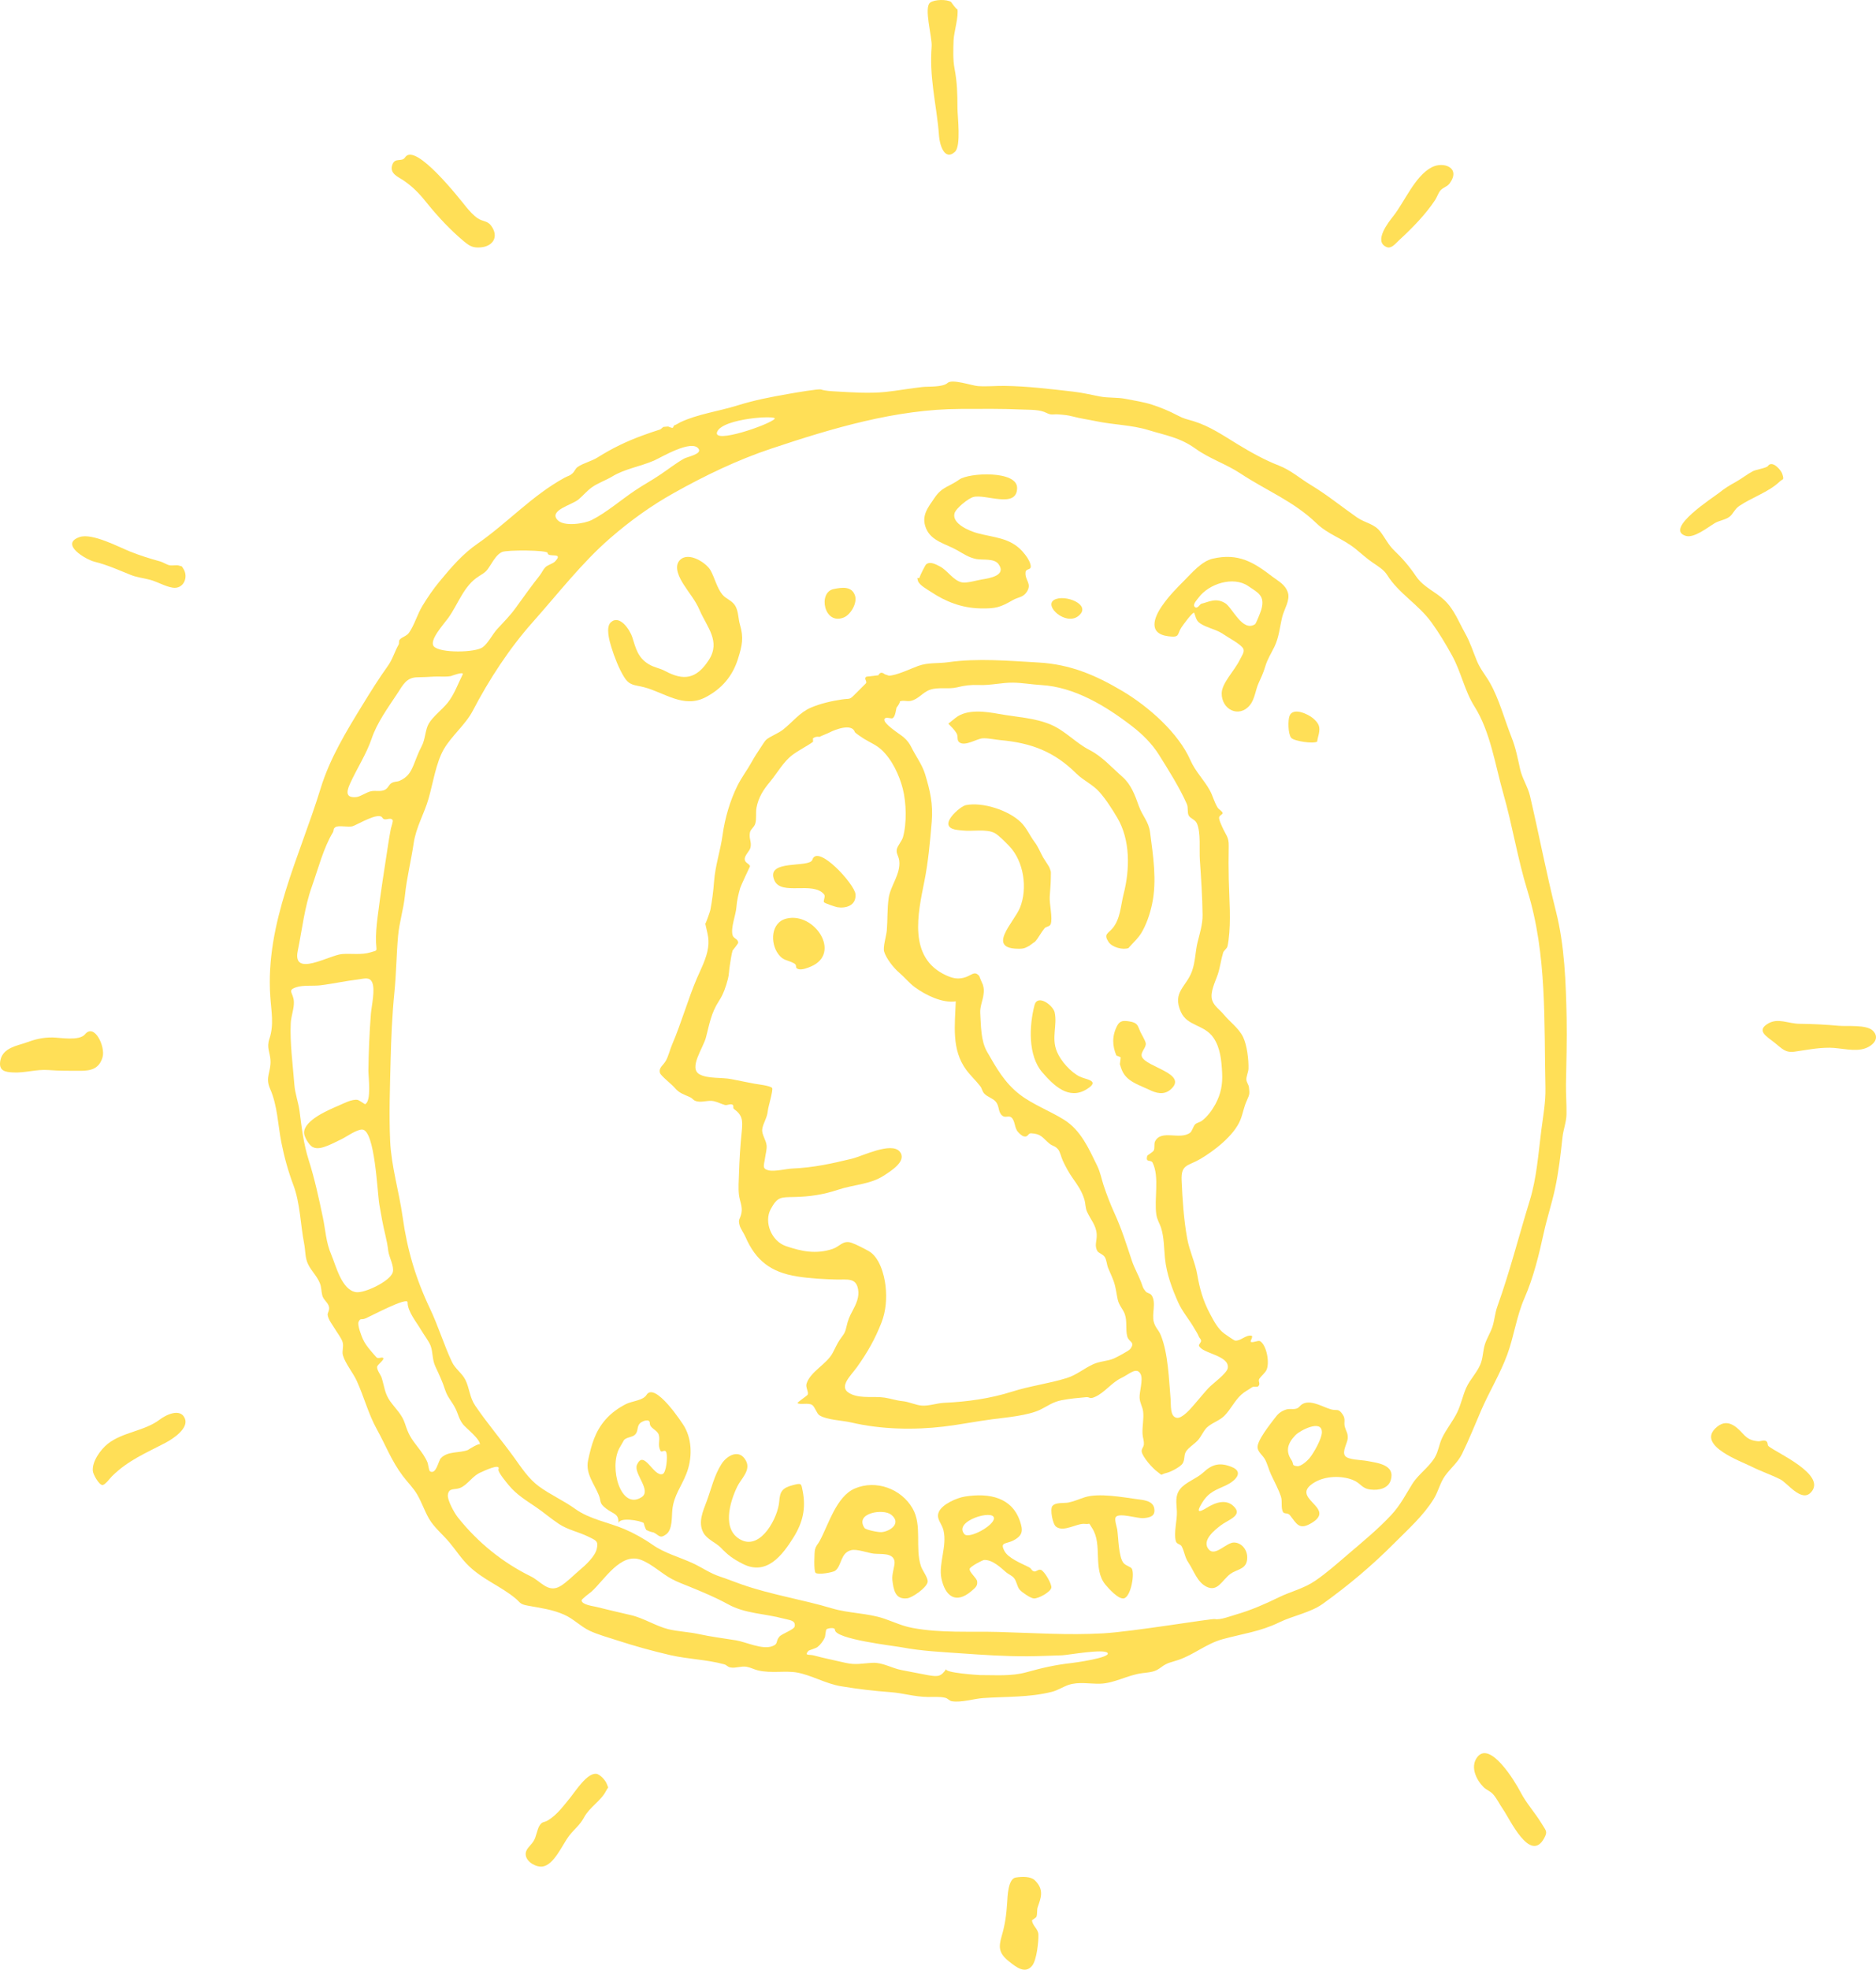 <svg width="182" height="191" viewBox="0 0 182 191" fill="none" xmlns="http://www.w3.org/2000/svg">
<g id="marquee-quarter">
<path id="Fill 1" fill-rule="evenodd" clip-rule="evenodd" d="M90.252 0.242C89.589 0.702 90.45 3.595 90.385 4.491C90.279 5.969 90.351 7.153 90.534 8.64C90.723 10.186 90.991 11.618 91.103 13.216C91.15 13.902 91.595 15.682 92.644 14.722C93.262 14.155 92.888 11.276 92.888 10.465C92.888 9.102 92.856 7.964 92.609 6.673C92.438 5.778 92.481 4.823 92.511 3.914C92.537 3.151 93.044 1.5 92.871 0.831C92.954 1.149 92.24 0.17 92.272 0.19C91.828 -0.087 90.679 -0.054 90.252 0.242Z" fill="#FFDF57"/>
<path id="Fill 3" fill-rule="evenodd" clip-rule="evenodd" d="M39.295 15.267C38.993 15.745 38.326 15.227 38.062 15.975C37.754 16.849 38.67 17.165 39.167 17.511C40.148 18.188 40.734 18.832 41.457 19.735C42.492 21.019 43.734 22.347 45.007 23.403C45.59 23.886 45.9 24.05 46.648 23.987C47.812 23.888 48.443 22.96 47.639 21.876C47.281 21.393 46.882 21.517 46.35 21.171C45.944 20.907 45.501 20.405 45.22 20.06C44.663 19.375 40.27 13.72 39.295 15.267Z" fill="#FFDF57"/>
<path id="Fill 5" fill-rule="evenodd" clip-rule="evenodd" d="M138.886 16.227C137.255 17.091 136.274 19.564 135.155 20.977C134.759 21.477 133.195 23.418 134.528 23.96C134.985 24.147 135.367 23.632 135.736 23.291C136.983 22.141 138.288 20.822 139.238 19.382C139.413 19.112 139.552 18.676 139.758 18.452C140.042 18.147 140.393 18.116 140.642 17.776C141.754 16.248 140.026 15.625 138.886 16.227Z" fill="#FFDF57"/>
<path id="Fill 7" fill-rule="evenodd" clip-rule="evenodd" d="M81.002 158.039C81.002 158.951 86.7 159.588 87.499 159.74C89.38 160.097 91.331 160.188 93.237 160.322C95.38 160.474 97.534 160.617 99.683 160.605C100.804 160.598 101.926 160.545 103.045 160.511C103.604 160.491 107.134 159.846 107.454 160.286C107.788 160.748 104.188 161.236 103.956 161.262C102.368 161.438 101.111 161.73 99.585 162.153C98.109 162.565 96.58 162.422 95.069 162.429C95.038 162.429 91.534 162.218 91.807 161.834C91.3 162.549 91.064 162.623 90.01 162.434C89.169 162.284 88.314 162.101 87.469 161.944C86.51 161.765 85.635 161.192 84.653 161.241C83.586 161.294 83.02 161.48 81.959 161.227C80.957 160.988 79.95 160.798 78.964 160.528C78.507 160.402 77.995 160.592 78.424 160.083C78.48 160.019 79.139 159.841 79.308 159.71C79.583 159.502 79.871 159.117 80.013 158.796C80.079 158.644 80.099 158.057 80.191 157.983C80.301 157.894 81.002 157.76 81.002 158.039ZM62.17 151.251C63.245 151.654 64.161 152.569 65.166 153.108C65.749 153.421 66.355 153.637 66.948 153.879C68.063 154.336 69.429 154.9 70.611 155.552C72.298 156.487 74.156 156.452 75.992 156.945C76.599 157.108 77.205 157.106 77.097 157.708C77.037 158.032 75.857 158.416 75.614 158.702C75.21 159.183 75.541 159.406 74.915 159.633C73.925 159.991 72.37 159.215 71.399 159.058C70.191 158.862 68.987 158.716 67.789 158.454C66.819 158.241 65.749 158.203 64.84 157.98C63.639 157.688 62.439 156.893 61.18 156.609C60.049 156.352 58.937 156.086 57.811 155.807C57.575 155.749 56.422 155.608 56.427 155.182C56.428 155.05 57.292 154.418 57.388 154.333C58.64 153.204 60.205 150.517 62.17 151.251ZM48.36 142.476C48.267 142.731 49.178 143.803 49.395 144.065C50.085 144.897 51.045 145.504 51.933 146.097C52.718 146.625 53.438 147.257 54.225 147.775C55.106 148.357 56.12 148.54 57.057 148.999C57.828 149.378 58.073 149.418 57.891 150.206C57.727 150.919 56.8 151.779 56.271 152.219C55.703 152.693 54.979 153.441 54.365 153.804C53.18 154.507 52.474 153.339 51.507 152.864C48.819 151.546 46.388 149.617 44.405 147.122C44.092 146.727 43.374 145.457 43.452 144.935C43.559 144.236 44.087 144.496 44.625 144.286C45.377 143.993 45.844 143.08 46.676 142.759C46.806 142.706 48.601 141.822 48.36 142.476ZM39.542 126.282C39.542 127.196 40.419 128.211 40.851 128.966C41.115 129.423 41.622 130.066 41.783 130.516C42.012 131.153 41.916 131.818 42.243 132.519C42.586 133.253 42.93 133.98 43.176 134.755C43.423 135.52 43.85 135.899 44.191 136.588C44.449 137.106 44.521 137.603 44.919 138.117C45.196 138.471 46.701 139.635 46.547 140.12C46.654 139.785 45.344 140.624 45.406 140.599C44.561 140.929 43.442 140.685 42.773 141.395C42.519 141.663 42.327 143.011 41.722 142.677C41.605 142.612 41.544 141.986 41.479 141.825C41.262 141.295 40.914 140.821 40.568 140.371C39.841 139.431 39.634 139.11 39.285 138.034C39 137.158 38.4 136.633 37.869 135.901C37.306 135.121 37.302 134.458 37.019 133.577C36.935 133.321 36.524 132.808 36.591 132.515C36.634 132.316 37.358 131.816 37.159 131.666C37.042 131.579 36.673 131.776 36.533 131.627C36.327 131.408 36.147 131.195 35.953 130.965C35.654 130.605 35.4 130.281 35.206 129.855C35.071 129.555 34.636 128.46 34.797 128.155C35.001 127.766 35.026 128.028 35.482 127.836C35.979 127.626 39.542 125.718 39.542 126.282ZM35.982 98.309C35.84 100.133 35.765 101.965 35.739 103.793C35.73 104.365 36.066 106.824 35.408 107.073C35.396 107.077 34.83 106.676 34.688 106.653C34.137 106.569 33.358 106.99 32.863 107.204C31.957 107.597 29.482 108.603 29.499 109.857C29.503 110.229 29.976 111.034 30.312 111.217C30.765 111.467 31.309 111.284 31.809 111.085C32.239 110.914 32.699 110.668 33.123 110.469C33.595 110.249 34.592 109.512 35.144 109.533C36.377 109.578 36.602 115.637 36.803 116.807C36.971 117.802 37.15 118.794 37.388 119.774C37.515 120.308 37.602 120.753 37.667 121.304C37.739 121.9 38.265 122.793 38.106 123.364C37.858 124.245 35.366 125.411 34.553 125.3C33.15 125.108 32.594 122.727 32.146 121.681C31.616 120.444 31.585 119.309 31.328 118.074C30.94 116.216 30.525 114.305 29.95 112.494C29.454 110.93 29.275 109.404 29.066 107.785C28.95 106.876 28.625 106.072 28.557 105.169C28.407 103.219 28.12 101.171 28.207 99.218C28.237 98.525 28.546 97.796 28.51 97.114C28.462 96.232 27.8 96.042 28.758 95.724C29.419 95.508 30.401 95.63 31.111 95.541C32.321 95.389 33.519 95.123 34.727 94.978C35.333 94.904 35.835 94.7 36.096 95.241C36.431 95.928 36.038 97.58 35.982 98.309ZM37.092 79.289C37.337 79.697 37.865 79.172 38.094 79.526C38.16 79.629 37.954 80.186 37.921 80.348C37.825 80.848 37.739 81.347 37.662 81.85C37.295 84.22 36.922 86.595 36.627 88.974C36.526 89.798 36.449 90.597 36.482 91.423C36.52 92.295 36.69 92.117 35.94 92.349C35.081 92.616 34.062 92.444 33.195 92.511C31.94 92.611 28.351 94.817 28.884 92.217C29.326 90.068 29.532 87.991 30.27 85.926C30.856 84.286 31.387 82.207 32.281 80.737C32.428 80.496 32.279 80.411 32.517 80.224C32.817 79.983 33.807 80.259 34.227 80.112C34.737 79.934 36.744 78.708 37.092 79.289ZM44.883 65.407C44.421 66.327 44.066 67.361 43.414 68.165C42.897 68.803 41.993 69.487 41.599 70.164C41.236 70.795 41.278 71.674 40.9 72.374C40.563 73.005 40.362 73.622 40.115 74.207C39.811 74.927 39.533 75.358 38.8 75.698C38.496 75.839 38.278 75.752 37.961 75.947C37.727 76.092 37.654 76.434 37.33 76.593C36.942 76.785 36.442 76.641 36.026 76.718C35.563 76.804 34.966 77.254 34.571 77.29C33.605 77.378 33.554 76.889 33.947 76.014C34.605 74.552 35.55 73.12 36.052 71.631C36.578 70.075 37.606 68.678 38.514 67.3C39.112 66.393 39.418 65.687 40.512 65.674C41.099 65.669 41.55 65.639 42.108 65.608C42.675 65.575 43.18 65.659 43.746 65.558C43.779 65.55 45.056 65.06 44.883 65.407ZM53.128 53.619C53.128 54.116 54.738 53.493 53.858 54.432C53.624 54.681 53.161 54.752 52.894 55.021C52.701 55.211 52.553 55.557 52.373 55.783C51.525 56.858 50.804 57.876 50.017 58.963C49.495 59.69 48.843 60.339 48.239 60.997C47.783 61.494 47.369 62.355 46.839 62.756C46.126 63.295 42.687 63.348 42.091 62.681C41.586 62.116 43.054 60.524 43.493 59.915C44.455 58.579 44.993 56.786 46.456 55.881C47.152 55.452 47.217 55.382 47.668 54.662C47.92 54.257 48.245 53.741 48.703 53.528C49.182 53.308 53.128 53.334 53.128 53.619ZM67.782 43.536C68.102 44.038 66.68 44.293 66.366 44.469C65.593 44.905 64.85 45.486 64.114 45.985C63.152 46.637 62.507 46.958 61.584 47.577C60.248 48.475 58.824 49.71 57.411 50.422C56.705 50.778 54.731 51.099 54.096 50.434C53.196 49.487 55.477 48.972 56.121 48.435C56.584 48.046 56.937 47.598 57.427 47.251C58.037 46.817 58.789 46.574 59.39 46.206C60.614 45.456 62.1 45.252 63.488 44.644C64.107 44.373 67.145 42.538 67.782 43.536ZM75.152 40.614C74.672 41.176 69.047 43.117 69.579 41.865C70.136 40.548 75.476 40.238 75.152 40.614ZM101.533 40.042C102.034 40.297 102.188 40.142 102.657 40.182C103.185 40.227 103.552 40.245 104.101 40.391C104.837 40.588 105.592 40.686 106.337 40.843C108.038 41.2 109.779 41.202 111.409 41.703C113.126 42.23 114.473 42.423 115.974 43.501C117.335 44.478 118.958 44.996 120.353 45.918C122.855 47.574 125.507 48.608 127.713 50.737C128.869 51.852 130.247 52.199 131.521 53.233C132.084 53.687 132.568 54.146 133.159 54.547C133.657 54.885 134.264 55.253 134.575 55.754C135.686 57.545 137.593 58.586 138.871 60.348C139.596 61.344 140.285 62.496 140.88 63.58C141.761 65.189 142.084 66.986 143.051 68.516C144.586 70.943 145.056 74.186 145.838 76.929C146.74 80.088 147.231 83.283 148.191 86.386C150.093 92.545 149.787 99.068 149.931 105.491C149.96 106.868 149.705 108.238 149.528 109.606C149.237 111.896 149.088 114.207 148.406 116.425C147.347 119.865 146.481 123.296 145.264 126.69C145.028 127.347 144.999 128.014 144.784 128.666C144.59 129.255 144.217 129.81 144.037 130.429C143.885 130.952 143.871 131.511 143.717 132.023C143.429 132.986 142.635 133.687 142.233 134.599C141.895 135.37 141.743 136.188 141.371 136.956C140.95 137.823 140.308 138.583 139.899 139.448C139.607 140.073 139.556 140.707 139.21 141.304C138.642 142.279 137.623 142.931 137.025 143.88C136.364 144.928 135.873 145.936 134.984 146.892C133.722 148.251 132.224 149.482 130.818 150.682C129.787 151.565 128.71 152.526 127.579 153.295C126.46 154.054 125.22 154.324 124.08 154.882C122.745 155.536 121.36 156.141 119.935 156.551C119.416 156.701 118.363 157.109 117.867 157.001C117.535 156.93 109.917 158.22 107.001 158.384C103.596 158.574 100.274 158.343 96.868 158.248C94.074 158.17 91.305 158.376 88.531 157.858C87.516 157.669 86.766 157.296 85.784 156.958C84.177 156.408 82.377 156.455 80.717 155.96C77.819 155.093 74.793 154.641 71.895 153.619C71.222 153.382 70.567 153.114 69.888 152.892C68.878 152.562 68.14 152.015 67.235 151.594C65.895 150.974 64.479 150.616 63.294 149.784C62.439 149.184 61.472 148.657 60.6 148.282C59.086 147.635 57.196 147.32 55.809 146.32C54.682 145.506 53.393 144.946 52.271 144.121C51.267 143.38 50.582 142.307 49.85 141.295C48.673 139.671 47.264 138.008 46.099 136.298C45.561 135.503 45.549 134.624 45.164 133.83C44.837 133.155 44.171 132.752 43.846 132.065C43.07 130.417 42.517 128.579 41.718 126.901C40.337 124.002 39.503 121.184 39.066 118.034C38.722 115.559 37.959 113.101 37.849 110.623C37.737 108.061 37.83 105.477 37.893 102.917C37.949 100.672 38.04 98.443 38.264 96.211C38.444 94.4 38.459 92.583 38.618 90.773C38.736 89.435 39.148 88.169 39.285 86.833C39.463 85.097 39.879 83.489 40.129 81.788C40.365 80.179 41.154 78.932 41.585 77.414C42.002 75.953 42.302 73.957 43.056 72.651C43.799 71.365 45.178 70.246 45.865 68.925C47.437 65.908 49.407 62.882 51.687 60.323C54.094 57.618 56.455 54.562 59.191 52.189C61.123 50.514 63.116 49.072 65.325 47.832C68.362 46.13 71.518 44.602 74.833 43.498C80.677 41.549 86.899 39.671 93.183 39.654C95.209 39.648 97.244 39.622 99.269 39.715C99.994 39.746 100.867 39.704 101.533 40.042ZM91.929 37.133C91.469 37.564 90.069 37.465 89.487 37.527C88.284 37.658 87.092 37.881 85.892 38.007C84.343 38.167 82.625 38.047 81.09 37.958C80.644 37.932 80.062 37.908 79.644 37.766C79.432 37.693 77.268 38.058 76.516 38.192C74.775 38.499 73.247 38.785 71.553 39.313C69.764 39.871 67.659 40.161 66.011 40.941C65.824 41.03 65.654 41.164 65.413 41.249C65.341 41.274 65.339 41.466 65.252 41.483C65.149 41.506 64.939 41.38 64.839 41.408C65.208 41.302 64.325 41.405 64.371 41.398C64.304 41.408 64.128 41.619 64.039 41.647C63.474 41.821 62.901 42.022 62.343 42.226C60.782 42.793 59.4 43.464 57.967 44.361C57.385 44.727 56.601 44.9 56.058 45.271C55.797 45.449 55.767 45.693 55.535 45.904C55.234 46.175 55.138 46.123 54.794 46.311C51.631 48.032 49.225 50.715 46.311 52.731C44.883 53.718 43.781 55.007 42.647 56.378C42.031 57.119 41.484 57.925 40.982 58.747C40.494 59.544 40.202 60.623 39.673 61.365C39.431 61.705 38.986 61.761 38.772 62.034C38.66 62.177 38.757 62.362 38.669 62.514C38.281 63.187 38.097 63.92 37.632 64.567C36.755 65.791 35.965 67.056 35.197 68.308C33.582 70.938 32.001 73.532 31.106 76.448C29.078 83.064 25.741 89.487 26.22 96.615C26.319 98.093 26.599 99.357 26.132 100.747C25.852 101.579 26.185 102.019 26.239 102.776C26.319 103.948 25.692 104.426 26.202 105.577C26.926 107.213 26.952 109.041 27.298 110.79C27.585 112.233 27.961 113.581 28.473 114.946C29.12 116.675 29.151 118.77 29.505 120.58C29.646 121.309 29.581 121.956 29.889 122.589C30.199 123.235 30.73 123.709 31.015 124.389C31.206 124.839 31.148 125.151 31.265 125.608C31.37 126.032 31.76 126.25 31.893 126.632C32.036 127.044 31.746 127.299 31.79 127.529C31.875 128.007 32.234 128.43 32.515 128.898C32.72 129.241 33.097 129.728 33.225 130.1C33.379 130.548 33.151 130.993 33.267 131.411C33.482 132.193 34.251 133.113 34.611 133.902C35.326 135.473 35.742 137.123 36.555 138.585C37.391 140.088 37.972 141.653 39.075 143.118C39.547 143.748 40.085 144.25 40.479 144.928C40.907 145.666 41.185 146.51 41.62 147.262C42.126 148.132 42.956 148.795 43.598 149.561C44.246 150.332 44.771 151.174 45.505 151.872C46.905 153.203 48.57 153.804 50.009 154.994C50.516 155.412 50.39 155.548 51.218 155.7C52.44 155.925 53.579 156.061 54.738 156.576C55.64 156.975 56.315 157.704 57.177 158.119C57.984 158.506 59.072 158.799 59.928 159.08C61.574 159.619 63.35 160.108 65.044 160.497C66.761 160.891 68.56 160.92 70.257 161.386C70.537 161.463 70.546 161.637 70.897 161.695C71.383 161.777 71.918 161.534 72.429 161.623C72.803 161.688 73.163 161.883 73.534 161.974C74.799 162.284 76.224 161.976 77.347 162.187C78.743 162.448 80.095 163.258 81.569 163.509C83.17 163.779 84.777 163.967 86.396 164.086C87.628 164.178 88.689 164.531 89.981 164.552C90.552 164.56 91.158 164.498 91.716 164.635C91.962 164.696 92.095 164.928 92.356 164.969C93.282 165.112 94.45 164.724 95.389 164.658C97.623 164.501 99.858 164.608 102.048 164.053C102.641 163.903 103.109 163.573 103.653 163.385C104.641 163.048 105.73 163.296 106.749 163.265C108.117 163.221 109.388 162.433 110.783 162.248C111.624 162.138 112.021 162.147 112.629 161.684C113.278 161.192 113.617 161.205 114.342 160.954C115.835 160.441 117.04 159.384 118.592 158.955C120.552 158.416 122.274 158.212 124.101 157.32C125.453 156.661 127.142 156.379 128.351 155.505C130.86 153.698 133.065 151.847 135.269 149.638C136.605 148.296 138.109 146.959 139.102 145.335C139.547 144.606 139.706 143.784 140.194 143.106C140.724 142.37 141.427 141.819 141.836 140.99C142.504 139.638 143.1 138.135 143.715 136.713C144.476 134.961 145.555 133.185 146.224 131.362C146.883 129.568 147.128 127.633 147.887 125.898C148.77 123.88 149.301 121.682 149.773 119.528C150.09 118.088 150.553 116.703 150.861 115.266C151.224 113.567 151.394 112.015 151.583 110.286C151.67 109.494 151.959 108.83 151.973 108.045C151.99 107.07 151.908 106.086 151.922 105.109C151.957 102.989 152.03 100.868 151.987 98.745C151.913 95.267 151.796 91.728 150.953 88.381C150.016 84.654 149.284 80.824 148.434 77.184C148.222 76.273 147.673 75.497 147.471 74.57C147.238 73.513 147.049 72.525 146.649 71.512C145.962 69.784 145.455 67.823 144.551 66.22C144.154 65.523 143.609 64.881 143.285 64.099C142.916 63.201 142.626 62.27 142.145 61.419C141.525 60.32 141.081 59.096 140.126 58.194C139.206 57.323 138.109 56.964 137.364 55.862C136.719 54.908 136.067 54.153 135.227 53.347C134.685 52.825 134.39 52.183 133.928 51.573C133.316 50.764 132.448 50.73 131.643 50.169C130.136 49.119 128.762 47.99 127.194 47.043C126.072 46.365 125.231 45.592 124.054 45.137C122.664 44.596 121.3 43.831 120.029 43.055C118.643 42.209 117.358 41.324 115.792 40.841C115.106 40.628 114.912 40.639 114.204 40.264C113.454 39.864 112.594 39.51 111.783 39.247C110.945 38.973 110.048 38.846 109.188 38.675C108.372 38.514 107.533 38.607 106.69 38.443C105.825 38.274 104.999 38.077 104.113 37.976C101.901 37.723 99.665 37.447 97.436 37.419C96.576 37.407 95.719 37.503 94.861 37.437C94.288 37.391 92.366 36.722 91.929 37.133Z" fill="#FFDF57"/>
<path id="Fill 9" fill-rule="evenodd" clip-rule="evenodd" d="M171.512 45.188C171.374 45.387 170.356 45.535 170.066 45.686C169.49 45.988 168.983 46.405 168.413 46.721C167.814 47.052 167.315 47.349 166.787 47.781C166.283 48.195 161.405 51.288 163.536 51.962C164.343 52.217 165.698 51.122 166.356 50.73C166.803 50.464 167.418 50.404 167.8 50.099C168.167 49.806 168.28 49.367 168.736 49.061C169.905 48.269 171.601 47.698 172.61 46.739C172.993 46.378 173.092 46.612 172.915 45.973C172.807 45.587 171.934 44.586 171.512 45.188Z" fill="#FFDF57"/>
<path id="Fill 11" fill-rule="evenodd" clip-rule="evenodd" d="M7.72 52.078C5.758 52.758 8.338 54.263 9.16 54.467C10.451 54.788 11.485 55.271 12.688 55.751C13.275 55.987 13.92 56.054 14.533 56.214C15.271 56.409 15.994 56.861 16.741 56.983C17.801 57.155 18.319 55.975 17.792 55.155C17.568 54.809 17.721 54.968 17.336 54.836C17.154 54.775 16.711 54.864 16.464 54.816C16.142 54.752 15.854 54.527 15.534 54.439C14.541 54.166 13.634 53.884 12.676 53.505C11.545 53.058 8.937 51.656 7.72 52.078Z" fill="#FFDF57"/>
<path id="Fill 13" fill-rule="evenodd" clip-rule="evenodd" d="M171.522 99.256C170.346 99.951 171.423 100.521 172.151 101.099C172.886 101.68 173.188 102.108 174.113 101.976C175.252 101.816 176.308 101.593 177.484 101.596C178.58 101.599 179.941 102.029 180.979 101.647C181.784 101.35 182.402 100.62 181.681 99.932C181.063 99.34 179.19 99.542 178.39 99.469C177.12 99.352 175.867 99.289 174.592 99.276C173.449 99.263 172.503 98.675 171.522 99.256Z" fill="#FFDF57"/>
<path id="Fill 16" fill-rule="evenodd" clip-rule="evenodd" d="M8.25 100.292C7.684 100.977 5.769 100.602 5.081 100.6C4.081 100.597 3.38 100.788 2.477 101.117C1.728 101.39 0.297 101.585 0.042 102.792C-0.185 103.878 0.544 103.951 1.259 103.993C2.406 104.058 3.535 103.672 4.697 103.761C5.737 103.841 6.79 103.837 7.831 103.834C8.741 103.83 9.625 103.685 9.954 102.5C10.236 101.486 9.161 99.191 8.25 100.292Z" fill="#FFDF57"/>
<path id="Fill 18" fill-rule="evenodd" clip-rule="evenodd" d="M15.472 137.669C14.02 138.773 11.9 138.862 10.462 139.999C9.778 140.538 8.914 141.712 9.007 142.644C9.038 142.975 9.584 143.968 9.93 143.999C10.179 144.024 10.696 143.315 10.862 143.15C12.443 141.589 14.144 140.911 16.079 139.892C16.732 139.549 18.34 138.517 17.936 137.547C17.501 136.499 16.096 137.195 15.472 137.669Z" fill="#FFDF57"/>
<path id="Fill 20" fill-rule="evenodd" clip-rule="evenodd" d="M166.394 138.525C164.705 140.215 168.934 141.713 169.862 142.184C170.804 142.662 171.779 142.982 172.707 143.446C173.399 143.789 174.755 145.701 175.678 144.725C177.295 143.017 172.334 140.874 171.584 140.241C171.411 140.096 171.563 139.851 171.311 139.725C171.089 139.613 170.792 139.78 170.556 139.756C169.912 139.691 169.562 139.544 169.093 139.03C168.37 138.237 167.471 137.448 166.394 138.525Z" fill="#FFDF57"/>
<path id="Fill 22" fill-rule="evenodd" clip-rule="evenodd" d="M143.264 170.461C142.647 171.375 143.213 172.578 143.932 173.299C144.212 173.578 144.554 173.661 144.843 173.977C145.212 174.378 145.498 174.996 145.821 175.452C146.446 176.333 148.45 180.735 149.808 178.247C150.17 177.582 149.984 177.532 149.55 176.813C148.908 175.753 148.074 174.863 147.509 173.768C146.989 172.757 144.496 168.634 143.264 170.461Z" fill="#FFDF57"/>
<path id="Fill 24" fill-rule="evenodd" clip-rule="evenodd" d="M55.363 174.263C54.71 175.061 54.057 175.977 53.157 176.517C52.756 176.756 52.631 176.597 52.365 176.989C52.088 177.399 52.05 178.093 51.749 178.555C51.447 179.02 50.917 179.325 51.011 179.918C51.117 180.581 52.036 181.093 52.671 180.986C53.77 180.803 54.583 178.836 55.194 178.038C55.743 177.321 56.256 176.995 56.669 176.218C57.183 175.254 58.3 174.623 58.789 173.674C59.051 173.164 59.06 173.525 58.864 172.976C58.739 172.626 58.197 172.032 57.834 172.002C56.941 171.927 55.84 173.677 55.363 174.263Z" fill="#FFDF57"/>
<path id="Fill 26" fill-rule="evenodd" clip-rule="evenodd" d="M98.541 182.06C97.788 182.18 97.746 183.919 97.71 184.5C97.638 185.657 97.506 186.62 97.178 187.743C96.859 188.828 96.897 189.406 97.892 190.198C98.561 190.731 99.44 191.451 100.123 190.626C100.585 190.066 100.765 188.232 100.741 187.588C100.719 187.025 100.149 186.734 100.121 186.201C100.121 186.192 100.523 185.95 100.553 185.86C100.653 185.563 100.575 185.224 100.673 184.931C100.975 184.051 101.34 183.236 100.379 182.315C100.004 181.958 99.2 181.955 98.541 182.06Z" fill="#FFDF57"/>
<path id="Fill 28" fill-rule="evenodd" clip-rule="evenodd" d="M93.068 46.5C92.133 47.175 91.397 47.196 90.686 48.246C90.028 49.219 89.336 50.007 89.841 51.236C90.357 52.487 91.762 52.729 92.856 53.354C93.48 53.709 93.985 54.064 94.714 54.208C95.323 54.329 96.453 54.112 96.877 54.708C97.665 55.801 96.005 56.072 95.269 56.187C94.802 56.26 93.798 56.567 93.325 56.473C92.485 56.306 91.908 55.287 91.163 54.914C90.8 54.732 90.273 54.423 89.874 54.702C89.751 54.786 89.257 55.831 89.235 55.925C89.15 56.303 88.879 55.72 89.062 56.346C89.176 56.728 89.994 57.18 90.318 57.395C91.733 58.336 93.295 58.957 95.104 58.995C96.636 59.03 97.05 58.883 98.277 58.181C98.784 57.891 99.239 57.947 99.599 57.414C100.164 56.572 99.396 56.289 99.496 55.465C99.536 55.143 100 55.275 100 54.947C100 54.458 99.487 53.793 99.167 53.44C97.98 52.139 96.433 52.133 94.841 51.706C94.037 51.489 92.338 50.779 92.6 49.783C92.732 49.285 93.953 48.316 94.433 48.193C95.631 47.884 98.642 49.349 98.676 47.332C98.709 45.597 93.994 45.83 93.068 46.5Z" fill="#FFDF57"/>
<path id="Fill 30" fill-rule="evenodd" clip-rule="evenodd" d="M65.958 54.311C65.321 54.963 65.942 56.078 66.323 56.677C66.901 57.59 67.456 58.198 67.875 59.169C68.588 60.815 69.931 62.183 68.775 63.984C67.566 65.868 66.314 66.03 64.51 65.059C63.987 64.777 63.48 64.742 62.924 64.401C61.885 63.766 61.68 62.875 61.346 61.803C61.131 61.118 60.135 59.553 59.261 60.34C58.733 60.817 59.141 62.209 59.313 62.762C59.594 63.677 60.048 64.857 60.556 65.662C61.09 66.505 61.536 66.396 62.472 66.636C64.442 67.143 66.315 68.72 68.441 67.616C70.02 66.795 71.064 65.576 71.593 63.895C72.005 62.578 72.165 61.852 71.783 60.557C71.618 59.99 71.648 59.36 71.374 58.825C71.061 58.218 70.472 58.127 70.079 57.653C69.547 57.01 69.316 55.959 68.914 55.275C68.505 54.577 66.801 53.45 65.958 54.311Z" fill="#FFDF57"/>
<path id="Fill 32" fill-rule="evenodd" clip-rule="evenodd" d="M121.093 56.828C122.042 57.479 122.755 57.743 122.363 59.125C122.3 59.349 121.856 60.466 121.76 60.529C120.549 61.325 119.554 58.927 118.881 58.502C117.968 57.923 117.276 58.371 116.541 58.547C116.404 58.581 116.159 59.119 115.893 58.834C115.678 58.607 116.155 58.126 116.271 57.965C117.28 56.594 119.656 55.845 121.093 56.828ZM117.634 54.177C116.585 54.42 115.612 55.565 114.899 56.284C114.113 57.08 113.402 57.783 112.718 58.777C111.969 59.866 111.348 61.439 113.333 61.697C114.487 61.846 114.18 61.536 114.586 60.884C114.729 60.658 115.783 59.203 115.864 59.445C116.099 60.116 116.061 60.326 116.926 60.715C117.597 61.015 118.135 61.108 118.782 61.561C119.197 61.853 120.408 62.477 120.62 62.911C120.768 63.219 120.464 63.602 120.275 63.99C119.758 65.049 118.547 66.22 118.522 67.214C118.486 68.77 120.181 69.683 121.262 68.37C121.73 67.802 121.813 66.875 122.096 66.257C122.304 65.806 122.567 65.243 122.737 64.664C122.963 63.898 123.32 63.377 123.652 62.686C124.086 61.778 124.161 60.783 124.396 59.822C124.575 59.09 125.181 58.194 124.947 57.468C124.685 56.657 124.022 56.365 123.461 55.931C121.632 54.523 120.138 53.594 117.634 54.177Z" fill="#FFDF57"/>
<path id="Fill 34" fill-rule="evenodd" clip-rule="evenodd" d="M80.871 57.12C79.327 57.437 79.946 60.662 81.859 59.877C82.545 59.595 83.175 58.47 82.956 57.776C82.654 56.822 81.704 56.947 80.871 57.12Z" fill="#FFDF57"/>
<path id="Fill 36" fill-rule="evenodd" clip-rule="evenodd" d="M102.272 58.167C101.241 58.764 103.391 60.683 104.6 59.747C106.017 58.652 103.295 57.578 102.272 58.167Z" fill="#FFDF57"/>
<path id="Fill 38" fill-rule="evenodd" clip-rule="evenodd" d="M82.923 70.973C82.96 71.086 83.717 71.574 83.84 71.651C84.406 71.997 85.006 72.233 85.514 72.7C86.534 73.641 87.246 75.156 87.583 76.483C87.929 77.833 87.983 79.829 87.604 81.172C87.488 81.585 87.073 81.99 87 82.375C86.926 82.756 87.189 83.023 87.24 83.459C87.395 84.76 86.387 85.868 86.211 87.1C86.067 88.125 86.118 89.174 86.035 90.204C85.992 90.758 85.639 91.828 85.777 92.281C85.974 92.934 86.678 93.84 87.205 94.289C87.736 94.74 88.194 95.317 88.751 95.726C89.784 96.485 91.424 97.298 92.724 97.1C92.639 99.427 92.299 101.775 93.73 103.73C94.146 104.296 94.662 104.761 95.102 105.33C95.272 105.552 95.282 105.823 95.492 106.046C95.795 106.373 96.32 106.496 96.598 106.821C96.977 107.265 96.809 107.786 97.204 108.158C97.518 108.452 97.843 108.134 98.114 108.354C98.488 108.657 98.41 109.37 98.751 109.749C98.895 109.912 99.118 110.141 99.333 110.193C99.756 110.295 99.719 109.875 100.032 109.894C101.01 109.95 101.092 110.276 101.779 110.868C102.129 111.167 102.35 111.085 102.656 111.459C102.85 111.695 102.961 112.228 103.091 112.51C103.374 113.123 103.692 113.713 104.082 114.263C104.554 114.931 104.956 115.499 105.207 116.332C105.308 116.665 105.295 117.123 105.445 117.466C105.792 118.263 106.349 118.793 106.396 119.695C106.432 120.318 106.142 120.791 106.472 121.325C106.586 121.506 107.004 121.631 107.169 121.879C107.362 122.169 107.371 122.615 107.501 122.94C107.731 123.512 107.995 123.994 108.155 124.606C108.279 125.075 108.334 125.559 108.439 126.031C108.571 126.604 108.95 126.945 109.121 127.423C109.375 128.139 109.175 128.875 109.361 129.589C109.509 130.162 110.183 130.111 109.651 130.811C109.505 131.001 108.272 131.641 108.054 131.734C107.42 132.003 106.695 131.987 106.028 132.3C105.114 132.727 104.443 133.333 103.474 133.632C101.746 134.166 99.937 134.389 98.209 134.938C96.071 135.618 93.835 135.928 91.596 136.028C90.892 136.059 90.103 136.353 89.411 136.297C88.826 136.248 88.185 135.928 87.56 135.867C86.938 135.806 86.438 135.618 85.841 135.528C84.817 135.37 83.647 135.62 82.662 135.222C81.155 134.611 82.491 133.477 83.159 132.54C84.163 131.131 84.908 129.819 85.523 128.23C85.953 127.12 86.044 125.882 85.911 124.697C85.784 123.569 85.312 121.882 84.263 121.307C83.791 121.048 83.078 120.672 82.602 120.508C81.787 120.227 81.46 120.882 80.77 121.11C79.163 121.639 77.767 121.351 76.241 120.83C74.837 120.349 74.1 118.499 74.767 117.256C75.422 116.041 75.738 116.099 77.034 116.071C78.552 116.04 79.873 115.846 81.311 115.365C82.806 114.863 84.423 114.865 85.76 113.987C86.41 113.562 88.036 112.576 87.288 111.672C86.475 110.688 83.654 112.116 82.651 112.358C80.637 112.842 78.965 113.216 76.871 113.311C76.291 113.335 75.138 113.627 74.558 113.485C73.882 113.321 74.131 112.987 74.231 112.23C74.281 111.851 74.403 111.47 74.374 111.083C74.332 110.574 73.889 110.006 73.947 109.513C74.014 108.938 74.428 108.412 74.488 107.723C74.521 107.345 75.022 105.72 74.911 105.51C74.788 105.277 73.402 105.127 73.2 105.085C72.452 104.935 71.702 104.798 70.959 104.643C70.06 104.456 68.648 104.62 67.859 104.172C66.781 103.56 68.223 101.63 68.492 100.585C68.818 99.321 69.001 98.209 69.733 97.088C70.187 96.4 70.422 95.679 70.619 94.929C70.726 94.522 70.724 94.108 70.794 93.677C70.858 93.286 70.958 92.531 71.073 92.169C71.068 92.181 71.611 91.497 71.614 91.429C71.627 91.032 71.167 91.034 71.07 90.677C70.877 89.952 71.383 88.739 71.441 87.989C71.495 87.279 71.637 86.721 71.806 86.116C71.86 85.913 72.765 83.996 72.765 83.996C72.647 83.702 72.296 83.693 72.254 83.357C72.199 82.936 72.746 82.548 72.817 82.153C72.921 81.585 72.631 81.287 72.76 80.707C72.832 80.378 73.163 80.237 73.276 79.857C73.413 79.385 73.3 78.801 73.394 78.31C73.588 77.301 74.064 76.572 74.711 75.798C75.41 74.96 75.991 73.875 76.873 73.209C77.468 72.759 78.35 72.322 78.88 71.927C78.877 71.815 78.871 71.705 78.868 71.595C79.052 71.457 79.261 71.41 79.5 71.452C79.822 71.294 80.21 71.161 80.537 70.995C80.967 70.775 82.632 70.099 82.923 70.973ZM101.008 66.427C104.247 66.614 107.291 68.464 109.827 70.42C110.859 71.216 111.764 72.126 112.423 73.17C113.339 74.625 114.448 76.391 115.141 77.964C115.291 78.305 115.168 78.786 115.319 79.071C115.487 79.391 115.937 79.448 116.114 79.838C116.515 80.718 116.336 82.382 116.402 83.356C116.527 85.177 116.645 86.927 116.668 88.723C116.678 89.611 116.399 90.501 116.186 91.352C115.953 92.305 115.976 93.254 115.633 94.193C115.08 95.711 113.71 96.202 114.56 98.118C115.185 99.532 116.836 99.324 117.73 100.637C118.397 101.615 118.505 102.87 118.564 104.031C118.622 105.158 118.447 106.073 117.915 107.064C117.605 107.637 117.126 108.3 116.59 108.688C116.416 108.816 116.111 108.875 115.963 109.01C115.754 109.206 115.665 109.686 115.456 109.84C114.458 110.58 112.665 109.492 112.061 110.671C111.929 110.928 112.059 111.328 111.927 111.566C111.834 111.728 111.321 112.012 111.302 112.08C111.102 112.795 111.65 112.401 111.822 112.749C112.505 114.127 111.952 116.276 112.185 117.797C112.263 118.293 112.514 118.657 112.639 119.05C112.939 119.999 112.921 121.047 113.021 122.033C113.174 123.524 113.708 124.97 114.321 126.332C114.711 127.195 115.364 127.938 115.837 128.76C115.969 128.991 116.207 129.346 116.29 129.576C116.35 129.744 116.487 129.809 116.522 129.993C116.553 130.16 116.278 130.37 116.316 130.482C116.576 131.25 119.318 131.419 119.111 132.664C119.026 133.185 117.6 134.201 117.223 134.613C116.733 135.15 116.293 135.697 115.835 136.223C115.538 136.566 114.681 137.587 114.151 137.482C113.485 137.353 113.615 136.229 113.566 135.666C113.401 133.772 113.332 131.251 112.621 129.489C112.389 128.916 112.094 128.781 111.933 128.176C111.722 127.403 112.199 126.302 111.722 125.601C111.579 125.393 111.295 125.407 111.146 125.228C110.849 124.877 110.866 124.751 110.701 124.321C110.44 123.632 110.043 122.95 109.82 122.281C109.273 120.648 108.841 119.218 108.114 117.629C107.719 116.762 107.364 115.835 107.064 114.935C106.873 114.361 106.753 113.681 106.448 113.052C105.62 111.358 104.865 109.606 103.232 108.581C101.871 107.73 100.216 107.111 98.971 106.162C97.445 104.999 96.626 103.49 95.76 101.985C95.146 100.915 95.174 99.469 95.098 98.251C95.058 97.604 95.339 97.043 95.414 96.445C95.469 96.036 95.463 95.887 95.353 95.48C95.363 95.518 94.956 94.585 95.021 94.665C94.524 94.052 94.252 94.632 93.482 94.814C92.85 94.962 92.379 94.849 91.765 94.566C88.076 92.861 89.043 88.613 89.68 85.447C90.051 83.595 90.233 81.586 90.39 79.698C90.532 77.967 90.247 76.712 89.74 75.046C89.475 74.172 88.821 73.279 88.44 72.504C88.229 72.079 88.043 71.822 87.644 71.471C87.383 71.24 85.577 70.12 85.813 69.714C85.969 69.441 86.457 69.768 86.636 69.616C86.886 69.41 86.91 68.784 87.005 68.543C86.912 68.782 87.471 67.922 87.246 68.039C87.595 67.857 87.971 68.039 88.34 67.966C89.113 67.81 89.511 67.125 90.231 66.882C91.059 66.602 92 66.857 92.848 66.651C93.635 66.46 94.141 66.394 95.012 66.425C96.124 66.467 97.195 66.181 98.295 66.196C99.19 66.209 100.111 66.376 101.008 66.427ZM92.019 64.21C90.957 64.362 90.075 64.216 89.07 64.577C88.37 64.831 86.951 65.514 86.234 65.518C86.104 65.473 85.972 65.431 85.841 65.385C85.568 65.161 85.359 65.193 85.219 65.48C85.161 65.488 84.091 65.605 84.072 65.614C83.733 65.787 84.193 66.086 83.993 66.278C83.649 66.614 83.313 66.946 82.981 67.284C82.368 67.91 82.519 67.702 81.673 67.826C80.701 67.967 79.562 68.231 78.662 68.619C77.582 69.088 76.885 70.022 75.984 70.737C75.457 71.154 74.744 71.375 74.314 71.747C74.221 71.826 73.889 72.347 73.803 72.478C73.487 72.948 73.195 73.397 72.918 73.899C72.486 74.681 71.938 75.391 71.542 76.188C70.824 77.632 70.323 79.356 70.104 80.952C69.893 82.497 69.393 83.889 69.273 85.496C69.205 86.413 69.087 87.336 68.915 88.242C68.89 88.382 68.441 89.656 68.421 89.56C68.641 90.614 68.89 91.137 68.615 92.312C68.4 93.218 67.909 94.167 67.605 94.875C66.751 96.866 66.101 99.207 65.2 101.298C64.993 101.781 64.858 102.384 64.608 102.84C64.357 103.305 63.878 103.522 64.029 104.045C64.111 104.324 65.165 105.137 65.451 105.477C65.915 106.027 66.333 106.108 66.934 106.389C67.273 106.55 67.213 106.704 67.622 106.798C68.146 106.917 68.713 106.658 69.254 106.779C69.584 106.852 69.988 107.053 70.318 107.146C70.541 107.209 70.787 107.022 71.026 107.104C71.251 107.181 71.054 107.422 71.21 107.538C72.015 108.129 72.075 108.594 71.959 109.727C71.818 111.094 71.737 112.454 71.693 113.835C71.674 114.505 71.613 115.188 71.69 115.854C71.755 116.435 72.053 116.998 71.936 117.599C71.799 118.298 71.581 118.174 71.758 118.826C71.839 119.129 72.178 119.611 72.319 119.936C73.323 122.248 74.797 123.368 77.321 123.772C78.59 123.975 79.908 124.045 81.195 124.076C82.2 124.099 83.046 123.875 83.248 125.022C83.382 125.783 83.052 126.461 82.714 127.099C82.426 127.641 82.272 127.958 82.108 128.694C81.963 129.351 81.796 129.43 81.476 129.905C81.176 130.353 81.044 130.706 80.775 131.202C80.194 132.288 78.627 132.993 78.25 134.162C78.13 134.531 78.462 134.935 78.364 135.229C78.332 135.328 77.31 135.998 77.373 136.054C77.61 136.25 78.418 135.993 78.789 136.236C79.058 136.409 79.235 137.077 79.5 137.241C80.238 137.697 81.655 137.722 82.561 137.931C85.447 138.606 88.615 138.678 91.538 138.334C93.131 138.146 94.669 137.83 96.254 137.624C97.606 137.447 99.77 137.271 100.969 136.671C101.716 136.3 102.13 135.944 103.015 135.772C103.792 135.622 104.601 135.549 105.369 135.482C105.771 135.449 105.655 135.708 106.244 135.449C107.169 135.04 107.844 134.061 108.796 133.615C109.545 133.264 110.285 132.477 110.666 133.264C110.915 133.779 110.524 134.984 110.557 135.543C110.592 136.082 110.838 136.388 110.9 136.865C110.989 137.57 110.799 138.327 110.843 139.047C110.868 139.447 110.987 139.62 110.972 140.059C110.961 140.318 110.706 140.505 110.768 140.79C110.88 141.327 111.809 142.363 112.248 142.688C112.898 143.171 112.449 142.993 113.202 142.818C113.611 142.723 114.554 142.216 114.739 141.9C114.976 141.493 114.832 141.103 115.069 140.737C115.331 140.332 115.938 139.994 116.262 139.601C116.564 139.234 116.769 138.741 117.066 138.444C117.505 138.003 118.294 137.769 118.763 137.306C119.402 136.676 119.755 135.84 120.438 135.225C120.768 134.93 121.125 134.767 121.473 134.515C121.611 134.414 121.97 134.529 122.073 134.423C122.328 134.159 122.005 133.935 122.179 133.687C122.363 133.424 122.718 133.138 122.853 132.874C123.206 132.192 122.89 130.458 122.258 130.057C122.066 129.935 121.61 130.225 121.35 130.12C121.239 130.075 121.646 129.554 121.394 129.517C120.83 129.433 120.343 130.071 119.811 129.991C119.722 129.979 118.933 129.43 118.789 129.325C118.151 128.868 117.742 128.062 117.386 127.395C116.695 126.097 116.383 124.933 116.149 123.582C115.952 122.433 115.394 121.293 115.178 120.108C114.843 118.27 114.714 116.316 114.635 114.452C114.569 112.875 115.252 113.09 116.465 112.375C117.809 111.581 119.72 110.111 120.333 108.601C120.58 107.991 120.672 107.342 120.962 106.716C121.276 106.038 121.22 106.003 121.16 105.382C121.149 105.253 120.946 104.936 120.918 104.742C120.874 104.457 121.109 103.954 121.12 103.643C121.148 102.749 120.974 101.335 120.596 100.555C120.187 99.707 119.319 99.099 118.691 98.34C118.311 97.882 117.784 97.559 117.6 96.985C117.356 96.225 117.914 95.181 118.15 94.466C118.378 93.768 118.452 93.064 118.664 92.371C118.713 92.207 118.993 91.996 119.066 91.819C119.098 91.747 119.172 91.307 119.184 91.197C119.442 89.249 119.254 87.26 119.21 85.294C119.186 84.21 119.181 83.128 119.205 82.044C119.226 81.144 118.936 81.015 118.545 80.123C118.436 79.875 118.324 79.632 118.274 79.364C118.218 79.055 118.655 78.985 118.61 78.829C118.562 78.649 118.227 78.476 118.12 78.3C117.791 77.763 117.663 77.172 117.368 76.635C116.815 75.63 115.97 74.819 115.487 73.716C114.33 71.078 111.442 68.522 108.868 66.995C106.261 65.452 103.825 64.417 100.748 64.242C97.913 64.083 94.842 63.805 92.019 64.21Z" fill="#FFDF57"/>
<path id="Fill 40" fill-rule="evenodd" clip-rule="evenodd" d="M125.108 69.407C124.94 69.819 124.95 71.168 125.267 71.547C125.532 71.865 127.424 72.159 127.807 71.902C127.739 71.948 127.933 71.23 127.945 71.177C128.084 70.485 127.981 70.166 127.383 69.649C126.93 69.258 125.459 68.546 125.108 69.407Z" fill="#FFDF57"/>
<path id="Fill 42" fill-rule="evenodd" clip-rule="evenodd" d="M63.042 138.017C63.042 138.516 63.793 138.665 63.916 139.144C64.062 139.713 63.777 140.088 64.069 140.664C64.209 140.94 64.514 140.423 64.655 140.879C64.777 141.279 64.64 142.814 64.281 142.935C63.404 143.241 62.47 140.48 61.795 142.043C61.435 142.875 63.244 144.522 62.254 145.171C60.231 146.5 59.066 142.34 60.083 140.435C60.1 140.401 60.538 139.632 60.551 139.62C60.85 139.342 61.326 139.38 61.597 139.126C61.955 138.79 61.754 138.343 62.089 138.012C62.293 137.81 63.042 137.495 63.042 138.017ZM62.712 135.274C62.4 135.789 61.303 135.873 60.783 136.125C60.027 136.494 59.287 137.025 58.73 137.67C57.736 138.82 57.378 140.078 57.051 141.617C56.78 142.889 57.661 143.892 58.101 145.001C58.351 145.634 58.094 145.736 58.798 146.28C59.53 146.847 60.045 146.745 60.001 147.728C60.031 147.077 62.131 147.44 62.456 147.689C62.505 147.923 62.583 148.145 62.696 148.356C62.924 148.474 63.164 148.556 63.416 148.603C63.977 148.889 64.008 149.232 64.626 148.783C65.258 148.324 65.156 147.077 65.225 146.416C65.37 145.012 66.084 144.185 66.583 142.923C67.162 141.456 67.169 139.698 66.406 138.35C66.204 137.996 63.525 133.922 62.712 135.274Z" fill="#FFDF57"/>
<path id="Fill 44" fill-rule="evenodd" clip-rule="evenodd" d="M128.243 138.876C128.243 139.506 127.456 140.892 127.036 141.402C126.835 141.644 126.229 142.204 125.864 142.172C125.257 142.12 125.548 141.953 125.297 141.589C124.691 140.708 124.916 139.939 125.701 139.14C126.116 138.718 128.243 137.588 128.243 138.876ZM126.082 136.378C125.71 136.811 125.214 136.53 124.774 136.679C124.21 136.871 123.971 137.108 123.615 137.588C123.24 138.093 121.923 139.714 122.004 140.387C122.056 140.811 122.498 141.12 122.708 141.488C122.952 141.912 123.092 142.525 123.31 142.984C123.619 143.635 124.073 144.501 124.274 145.131C124.42 145.591 124.249 146.182 124.465 146.604C124.583 146.84 124.932 146.659 125.14 146.924C125.805 147.762 126.037 148.465 127.354 147.614C129.619 146.153 124.98 145.26 127.531 143.741C128.568 143.125 130.093 143.063 131.22 143.498C132.043 143.815 132.061 144.329 132.962 144.439C133.767 144.537 134.671 144.336 134.921 143.539C135.391 142.036 133.659 141.862 132.635 141.668C132.057 141.558 130.792 141.569 130.498 141.179C130.172 140.751 130.731 139.908 130.749 139.472C130.771 138.932 130.609 138.855 130.471 138.364C130.339 137.893 130.586 137.632 130.253 137.15C129.822 136.523 129.739 136.832 129.121 136.662C128.291 136.437 126.854 135.478 126.082 136.378Z" fill="#FFDF57"/>
<path id="Fill 46" fill-rule="evenodd" clip-rule="evenodd" d="M70.013 141.937C69.288 143.049 69.012 144.372 68.553 145.593C68.198 146.54 67.702 147.618 68.232 148.612C68.581 149.269 69.46 149.593 69.917 150.065C70.631 150.804 71.078 151.144 72.053 151.643C74.362 152.826 75.886 150.835 76.985 149.076C77.888 147.626 78.2 146.256 77.874 144.588C77.729 143.861 77.775 143.795 76.992 143.991C75.854 144.278 75.67 144.639 75.595 145.605C75.477 147.142 73.848 150.254 71.946 149.346C69.965 148.402 70.805 145.625 71.533 144.135C71.907 143.373 72.854 142.585 72.377 141.661C71.757 140.458 70.553 141.108 70.013 141.937Z" fill="#FFDF57"/>
<path id="Fill 48" fill-rule="evenodd" clip-rule="evenodd" d="M116.731 142.787C116.097 143.382 115.011 143.72 114.487 144.396C113.977 145.055 114.137 145.713 114.175 146.551C114.214 147.447 113.847 148.643 114.076 149.449C114.165 149.758 114.519 149.708 114.647 149.958C114.925 150.494 114.928 150.983 115.295 151.525C115.834 152.324 116.146 153.423 117.064 153.87C118.132 154.386 118.551 153.239 119.355 152.626C119.919 152.199 120.789 152.193 120.961 151.388C121.166 150.447 120.536 149.59 119.722 149.574C118.985 149.56 117.9 150.948 117.285 150.264C116.474 149.36 117.999 148.254 118.407 147.932C119.074 147.405 120.466 147.012 119.824 146.215C119.04 145.24 117.874 145.718 117.101 146.193C116.223 146.736 116.06 146.636 116.635 145.704C117.286 144.652 117.988 144.478 118.946 144.028C119.818 143.619 120.724 142.744 119.504 142.252C118.373 141.793 117.614 141.956 116.731 142.787Z" fill="#FFDF57"/>
<path id="Fill 50" fill-rule="evenodd" clip-rule="evenodd" d="M86.458 146.877C87.48 147.696 86.397 148.479 85.539 148.568C85.254 148.596 84.002 148.364 83.866 148.156C82.898 146.703 85.693 146.263 86.458 146.877ZM82.934 144.336C81.139 145.101 80.39 147.819 79.523 149.419C79.317 149.797 79.18 149.831 79.063 150.28C79.008 150.489 78.931 152.347 79.123 152.514C79.378 152.736 80.817 152.47 81.026 152.312C81.688 151.799 81.519 150.573 82.589 150.315C83.14 150.184 84.2 150.59 84.767 150.654C85.456 150.734 86.625 150.535 86.779 151.384C86.853 151.779 86.499 152.622 86.571 153.209C86.688 154.137 86.831 155.14 88.029 154.984C88.487 154.923 89.844 154.01 89.989 153.433C90.086 153.041 89.499 152.324 89.348 151.877C88.743 150.065 89.501 147.927 88.521 146.247C87.426 144.369 84.997 143.459 82.934 144.336Z" fill="#FFDF57"/>
<path id="Fill 52" fill-rule="evenodd" clip-rule="evenodd" d="M96.429 147.219C96.429 147.957 93.996 149.252 93.567 148.769C92.431 147.492 96.429 146.319 96.429 147.219ZM93.615 145.117C92.827 145.241 91.424 145.852 91.088 146.593C90.779 147.273 91.371 147.714 91.529 148.383C91.903 149.934 91.032 151.63 91.332 153.057C91.684 154.725 92.686 155.621 94.258 154.273C94.68 153.911 94.849 153.758 94.797 153.34C94.752 153.001 93.998 152.442 94.073 152.123C94.122 151.913 95.285 151.284 95.472 151.271C96.281 151.217 97.12 152.043 97.608 152.461C97.829 152.648 98.15 152.77 98.351 152.996C98.647 153.327 98.66 153.855 98.934 154.161C99.155 154.405 99.97 154.984 100.308 155C100.744 155.02 101.904 154.388 101.995 153.962C102.065 153.624 101.338 152.352 100.983 152.227C100.733 152.14 100.512 152.439 100.317 152.376C100.03 152.285 100.121 152.123 99.812 151.964C99.109 151.603 97.812 151.109 97.439 150.385C96.981 149.502 97.604 149.75 98.331 149.365C99.249 148.877 99.249 148.394 98.961 147.532C98.186 145.209 96.008 144.739 93.615 145.117Z" fill="#FFDF57"/>
<path id="Fill 54" fill-rule="evenodd" clip-rule="evenodd" d="M105.243 145.185C104.699 145.358 104.228 145.581 103.668 145.696C103.248 145.783 102.371 145.652 102.086 146.052C101.863 146.365 102.107 147.766 102.45 148.037C103.19 148.616 104.489 147.683 105.243 147.768C105.856 147.837 105.527 147.532 105.947 148.171C107.005 149.783 105.976 152.154 107.258 153.68C107.529 154.001 108.512 155.124 109.045 154.989C109.717 154.818 110.109 152.57 109.791 152.091C109.683 151.927 109.232 151.829 109.006 151.571C108.51 151.004 108.503 149.016 108.384 148.286C108.35 148.086 108.088 147.317 108.248 147.105C108.587 146.662 110.346 147.26 110.935 147.21C111.574 147.16 112.106 147.017 111.982 146.276C111.851 145.5 110.91 145.454 110.238 145.361C108.873 145.175 106.587 144.76 105.243 145.185Z" fill="#FFDF57"/>
<path id="Fill 56" fill-rule="evenodd" clip-rule="evenodd" d="M92.698 69.614L92 70.172C92.265 70.442 92.612 70.775 92.799 71.103C92.997 71.45 92.778 71.778 93.094 71.997C93.646 72.383 94.789 71.626 95.322 71.596C95.886 71.562 96.473 71.716 97.049 71.768C100.07 72.041 102.277 72.885 104.422 75.011C105.133 75.711 105.985 76.046 106.655 76.795C107.292 77.506 107.897 78.463 108.382 79.277C109.678 81.453 109.617 84.316 109.01 86.683C108.719 87.826 108.698 89.081 107.951 89.992C107.489 90.556 107.045 90.563 107.54 91.331C107.892 91.874 108.955 92.141 109.5 91.925C109.433 91.953 110.222 91.129 110.239 91.108C110.365 90.971 110.612 90.662 110.719 90.483C111.229 89.629 111.561 88.638 111.769 87.664C112.254 85.393 111.871 83.004 111.573 80.704C111.437 79.65 110.825 79.125 110.483 78.155C110.111 77.107 109.726 76.064 108.908 75.344C107.863 74.428 106.918 73.348 105.718 72.736C104.381 72.055 103.356 70.871 101.961 70.273C100.391 69.601 98.596 69.534 96.939 69.234C95.646 69 93.817 68.72 92.698 69.614Z" fill="#FFDF57"/>
<path id="Fill 58" fill-rule="evenodd" clip-rule="evenodd" d="M93.711 78.071C93.211 78.171 91.87 79.347 92.01 79.968C92.132 80.493 93.011 80.484 93.403 80.531C94.316 80.642 95.664 80.347 96.496 80.778C96.862 80.968 97.578 81.692 97.913 82.044C99.32 83.514 99.715 86.135 98.954 88.015C98.377 89.439 95.577 92.061 98.945 91.999C99.395 91.99 99.548 91.876 99.887 91.696C99.843 91.718 100.446 91.283 100.425 91.304C100.773 90.904 100.992 90.429 101.334 90.017C101.492 89.827 101.836 89.87 101.93 89.616C102.143 89.05 101.798 87.654 101.839 86.96C101.872 86.359 101.944 85.732 101.944 85.135C101.944 84.412 102.011 84.66 101.798 84.096C101.765 84.006 101.252 83.244 101.193 83.137C100.905 82.619 100.735 82.134 100.366 81.643C99.901 81.023 99.605 80.29 99.051 79.744C97.847 78.558 95.306 77.75 93.711 78.071Z" fill="#FFDF57"/>
<path id="Fill 60" fill-rule="evenodd" clip-rule="evenodd" d="M100.361 97.474C99.852 99.436 99.7 102.367 101.136 104.005C102.193 105.213 103.663 106.713 105.423 105.622C106.798 104.77 105.365 104.699 104.736 104.388C103.888 103.966 102.919 102.902 102.538 101.98C101.978 100.635 102.591 99.442 102.318 98.168C102.171 97.488 100.653 96.351 100.361 97.474Z" fill="#FFDF57"/>
<path id="Fill 62" fill-rule="evenodd" clip-rule="evenodd" d="M108.389 99.453C107.871 100.439 107.897 101.401 108.31 102.361C108.454 102.4 108.592 102.455 108.721 102.528C108.703 102.748 108.675 102.965 108.641 103.184C108.805 103.728 108.939 104.134 109.394 104.554C109.952 105.069 110.892 105.381 111.505 105.679C112.13 105.984 112.906 106.233 113.578 105.636C115.322 104.092 111.121 103.474 110.774 102.447C110.625 102.007 111.246 101.565 111.149 101.135C111.086 100.854 110.738 100.285 110.62 100.028C110.371 99.497 110.419 99.17 109.555 99.042C109.022 98.962 108.654 98.948 108.389 99.453Z" fill="#FFDF57"/>
<path id="Fill 64" fill-rule="evenodd" clip-rule="evenodd" d="M78.809 83.371C78.546 84.206 74.208 83.272 75.128 85.371C75.796 86.895 78.871 85.415 79.95 86.728C80.113 86.925 79.839 87.355 79.942 87.49C80.029 87.6 81.078 87.943 81.225 87.968C82.03 88.104 83.085 87.833 82.995 86.708C82.916 85.731 79.311 81.787 78.809 83.371Z" fill="#FFDF57"/>
<path id="u" fill-rule="evenodd" clip-rule="evenodd" d="M76.313 89.069C74.765 89.436 74.709 91.449 75.506 92.516C75.991 93.167 76.332 93.052 77.009 93.398C77.432 93.613 77.012 93.87 77.498 93.983C77.84 94.063 78.391 93.843 78.688 93.715C81.661 92.431 79.022 88.426 76.313 89.069Z" fill="#FFDF57"/>
</g>
</svg>
